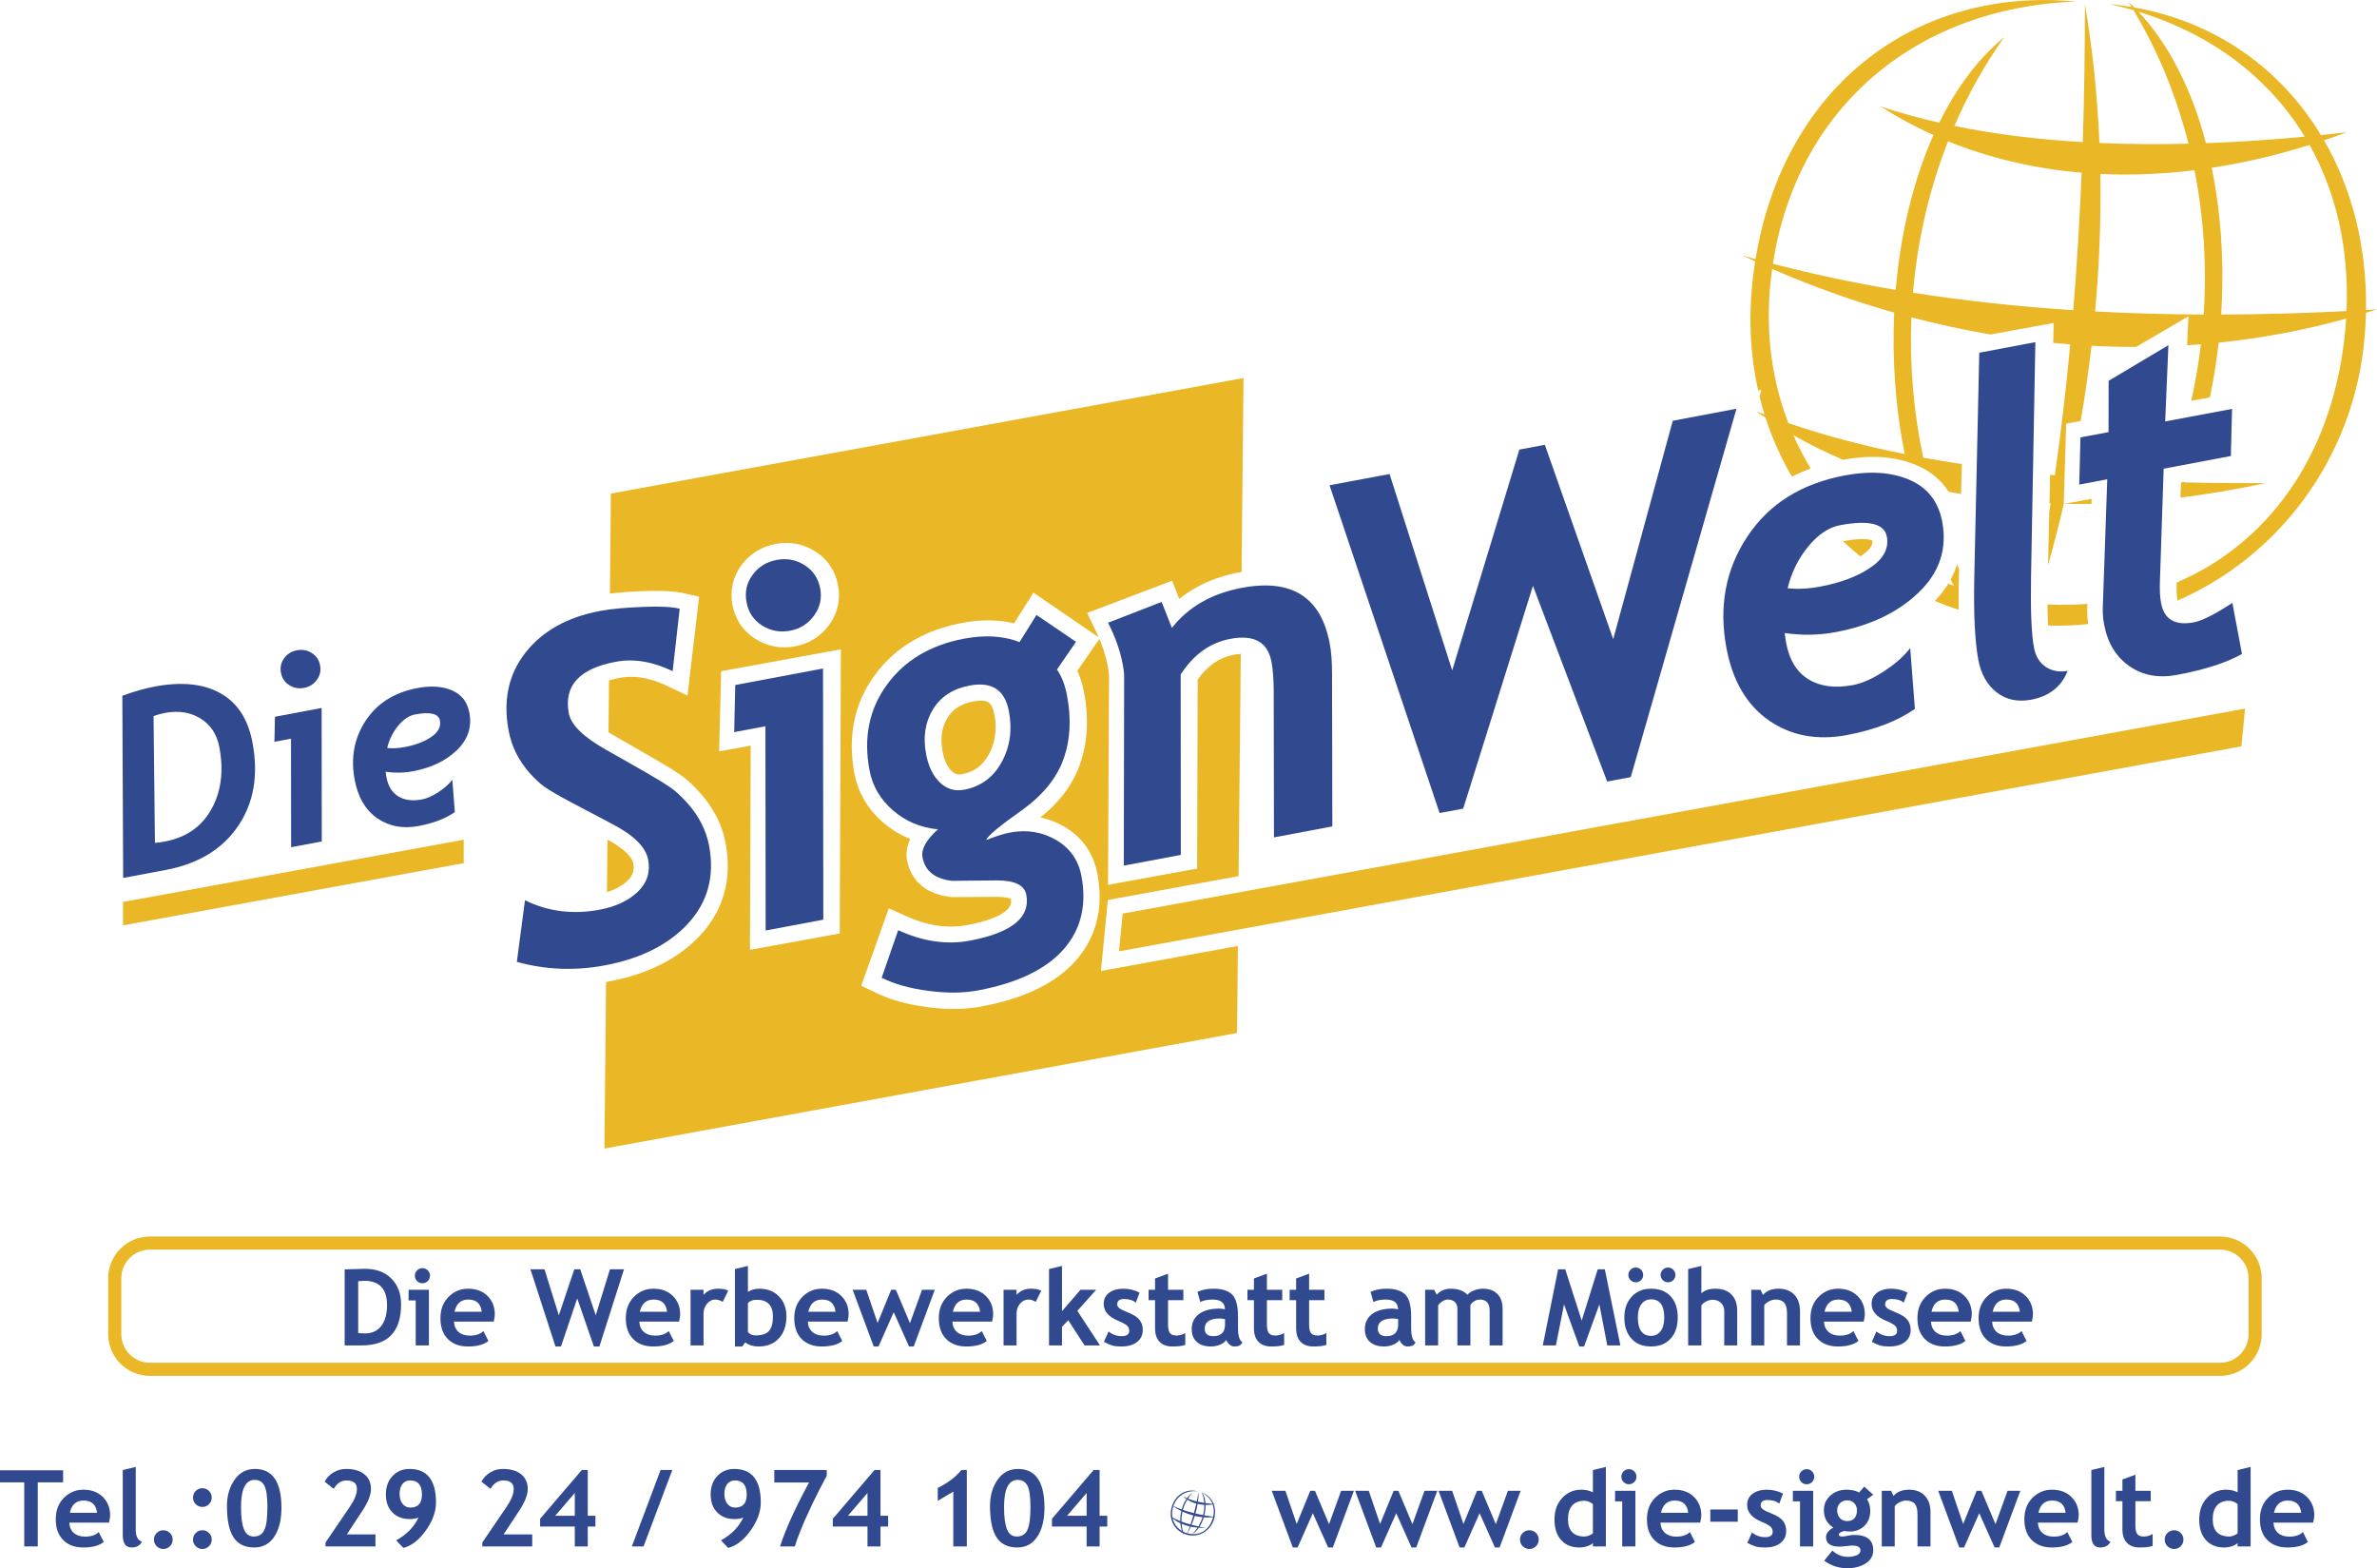 <?xml version="1.0" encoding="UTF-8"?>
<!DOCTYPE svg PUBLIC "-//W3C//DTD SVG 1.1//EN" "http://www.w3.org/Graphics/SVG/1.1/DTD/svg11.dtd">
<!-- Creator: CorelDRAW 2019 (64-Bit) -->
<svg xmlns="http://www.w3.org/2000/svg" xml:space="preserve" width="4749px" height="3133px" version="1.1" style="shape-rendering:geometricPrecision; text-rendering:geometricPrecision; image-rendering:optimizeQuality; fill-rule:evenodd; clip-rule:evenodd"
viewBox="0 0 4747.32 3131.7"
 xmlns:xlink="http://www.w3.org/1999/xlink"
 xmlns:xodm="http://www.corel.com/coreldraw/odm/2003">
 <defs>
  <style type="text/css">
   <![CDATA[
    .fil1 {fill:#31498F}
    .fil2 {fill:#EAB827}
    .fil0 {fill:#31498F;fill-rule:nonzero}
   ]]>
  </style>
 </defs>
 <g id="Ebene_x0020_1">
  <g id="_1426151713648">
   <polygon class="fil0" points="75.44,2960.2 75.44,3088.14 48.45,3088.14 48.45,2960.2 0,2960.2 0,2936.18 126.02,2936.18 126.02,2960.2 "/>
   <path id="1" class="fil0" d="M217.76 3040.53l-79.41 0c0.5,8.86 3.54,15.76 9.14,20.69 5.6,4.92 13.14,7.36 22.63,7.36 11.87,0 20.87,-3.04 27.03,-9.13l10.06 19.76c-9.14,7.37 -22.74,11.05 -40.88,11.05 -16.93,0 -30.32,-4.96 -40.2,-14.91 -9.85,-9.92 -14.77,-23.8 -14.77,-41.58 0,-17.54 5.42,-31.74 16.22,-42.61 10.84,-10.88 23.81,-16.3 38.97,-16.3 16.11,0 29.04,4.82 38.78,14.45 9.74,9.64 14.63,21.89 14.63,36.77 0,3.19 -0.75,8 -2.2,14.45zm-78.35 -19.55l54.41 0c-1.81,-16.29 -10.77,-24.44 -26.88,-24.44 -14.77,0 -23.95,8.15 -27.53,24.44z"/>
   <path id="2" class="fil0" d="M245.18 2935.62l25.92 -6.24 0 124.89c0,13.68 4.11,21.82 12.33,24.48 -4,7.68 -10.87,11.51 -20.58,11.51 -11.79,0 -17.67,-8.18 -17.67,-24.51l0 -130.13z"/>
   <path id="3" class="fil0" d="M307.45 3074.46c0,-5.17 1.8,-9.56 5.45,-13.17 3.65,-3.65 8.04,-5.46 13.25,-5.46 5.2,0 9.6,1.81 13.24,5.46 3.65,3.61 5.46,8 5.46,13.17 0,5.21 -1.81,9.64 -5.46,13.29 -3.64,3.64 -8.04,5.49 -13.24,5.49 -5.21,0 -9.6,-1.85 -13.25,-5.49 -3.65,-3.65 -5.45,-8.08 -5.45,-13.29z"/>
   <path id="4" class="fil0" d="M385.48 2990.52c0,-5.17 1.8,-9.57 5.45,-13.18 3.65,-3.65 8.04,-5.45 13.25,-5.45 5.2,0 9.6,1.8 13.24,5.45 3.65,3.61 5.46,8.01 5.46,13.18 0,5.21 -1.81,9.63 -5.46,13.28 -3.64,3.65 -8.04,5.49 -13.24,5.49 -5.21,0 -9.6,-1.84 -13.25,-5.49 -3.65,-3.65 -5.45,-8.07 -5.45,-13.28zm0 83.94c0,-5.17 1.8,-9.56 5.45,-13.17 3.65,-3.65 8.04,-5.46 13.25,-5.46 5.2,0 9.6,1.81 13.24,5.46 3.65,3.61 5.46,8 5.46,13.17 0,5.21 -1.81,9.64 -5.46,13.29 -3.64,3.64 -8.04,5.49 -13.24,5.49 -5.21,0 -9.6,-1.85 -13.25,-5.49 -3.65,-3.65 -5.45,-8.08 -5.45,-13.29z"/>
   <path id="5" class="fil0" d="M453.3 3007.52c0,-20.76 5.07,-38.29 15.2,-52.6 10.13,-14.34 23.66,-21.5 40.63,-21.5 35.31,0 52.98,25.82 52.98,77.43 0,24.16 -4.78,43.42 -14.3,57.8 -9.57,14.42 -22.92,21.61 -40.14,21.61 -18.56,0 -32.23,-6.66 -41.08,-19.94 -8.86,-13.28 -13.29,-34.22 -13.29,-62.8zm28.06 1.88c0,20.26 1.98,35.13 5.91,44.66 3.93,9.53 10.45,14.31 19.55,14.31 9.89,0 16.9,-4.28 21.04,-12.89 4.15,-8.61 6.2,-23.95 6.2,-45.98 0,-20.51 -1.98,-34.67 -5.95,-42.47 -3.97,-7.82 -10.48,-11.72 -19.51,-11.72 -18.18,0 -27.24,18.03 -27.24,54.09z"/>
   <path id="6" class="fil0" d="M650.17 3088.14l0 -7.9 48.24 -70.84c9.63,-14.21 14.45,-26.11 14.45,-35.81 0,-11.48 -6.91,-17.22 -20.75,-17.22 -10.6,0 -19.1,5.6 -25.58,16.79l-18.06 -14.34c3.61,-7.3 9.28,-13.36 17,-18.17 7.72,-4.82 16.29,-7.23 25.64,-7.23 15.59,0 27.81,3.54 36.59,10.63 8.82,7.08 13.21,16.93 13.21,29.5 0,11.55 -5.66,25.93 -17,43.18l-31.24 47.39 57.17 0 0 24.02 -99.67 0z"/>
   <path id="7" class="fil0" d="M805.52 3091.11l-14.24 -15.09c21,-11.65 35.88,-26.85 44.6,-45.62 -4.65,2.09 -10.56,3.12 -17.75,3.12 -14.24,0 -25.68,-4.43 -34.39,-13.28 -8.72,-8.86 -13.07,-20.9 -13.07,-36.13 0,-15.09 4.46,-27.31 13.38,-36.66 8.93,-9.35 20.12,-14.03 33.62,-14.03 35.38,0 53.09,22.28 53.09,66.84 0,18.56 -6.83,37.33 -20.5,56.35 -13.68,18.99 -28.59,30.5 -44.74,34.5zm-7.44 -108.07c0,8.54 2.02,15.23 6.02,20.16 4.01,4.92 9.14,7.36 15.38,7.36 15.47,0 23.23,-8.64 23.23,-25.96 0,-18.8 -7.86,-28.23 -23.55,-28.23 -6.45,0 -11.55,2.38 -15.38,7.12 -3.79,4.75 -5.7,11.27 -5.7,19.55z"/>
   <path id="8" class="fil0" d="M963.28 3088.14l0 -7.9 48.24 -70.84c9.64,-14.21 14.45,-26.11 14.45,-35.81 0,-11.48 -6.9,-17.22 -20.75,-17.22 -10.59,0 -19.09,5.6 -25.58,16.79l-18.06 -14.34c3.61,-7.3 9.28,-13.36 17,-18.17 7.72,-4.82 16.29,-7.23 25.64,-7.23 15.59,0 27.81,3.54 36.59,10.63 8.82,7.08 13.21,16.93 13.21,29.5 0,11.55 -5.66,25.93 -17,43.18l-31.24 47.39 57.17 0 0 24.02 -99.67 0z"/>
   <path id="9" class="fil0" d="M1173.89 3048.39l0 39.75 -25.93 0 0 -39.75 -69.28 0 0 -15.44 83.31 -97.4 11.9 0 0 91.38 15.3 0 0 21.46 -15.3 0zm-25.93 -66.94l-39.11 45.48 39.11 0 0 -45.48z"/>
   <polygon id="10" class="fil0" points="1285.28,3088.14 1261.94,3088.14 1319.32,2935.55 1342.7,2935.55 "/>
   <path id="11" class="fil0" d="M1454.16 3091.11l-14.24 -15.09c21.01,-11.65 35.88,-26.85 44.6,-45.62 -4.64,2.09 -10.56,3.12 -17.75,3.12 -14.24,0 -25.68,-4.43 -34.39,-13.28 -8.71,-8.86 -13.07,-20.9 -13.07,-36.13 0,-15.09 4.46,-27.31 13.39,-36.66 8.93,-9.35 20.12,-14.03 33.61,-14.03 35.39,0 53.1,22.28 53.1,66.84 0,18.56 -6.84,37.33 -20.51,56.35 -13.67,18.99 -28.58,30.5 -44.74,34.5zm-7.44 -108.07c0,8.54 2.02,15.23 6.03,20.16 4,4.92 9.13,7.36 15.37,7.36 15.48,0 23.23,-8.64 23.23,-25.96 0,-18.8 -7.86,-28.23 -23.55,-28.23 -6.45,0 -11.55,2.38 -15.37,7.12 -3.79,4.75 -5.71,11.27 -5.71,19.55z"/>
   <path id="12" class="fil0" d="M1587.41 3088.14l-29.54 0c11.27,-34.72 30.61,-77.29 58.02,-127.73l-69.49 0 0 -24.86 104.77 0 0 11.51 -13.71 25.82c-4.5,8.71 -9.24,18.24 -14.24,28.58 -4.96,10.34 -9.81,20.87 -14.52,31.53 -4.71,10.69 -8.85,20.68 -12.47,30 -3.57,9.28 -6.51,17.67 -8.82,25.15z"/>
   <path id="13" class="fil0" d="M1758.49 3048.39l0 39.75 -25.93 0 0 -39.75 -69.28 0 0 -15.44 83.31 -97.4 11.9 0 0 91.38 15.3 0 0 21.46 -15.3 0zm-25.93 -66.94l-39.1 45.48 39.1 0 0 -45.48z"/>
   <path id="14" class="fil0" d="M1903.93 3088.14l0 -109.52 -31.03 18.56 0 -25.93c19.87,-9.63 35.59,-21.54 47.18,-35.7l10.84 0 0 152.59 -26.99 0z"/>
   <path id="15" class="fil0" d="M1977.24 3007.52c0,-20.76 5.07,-38.29 15.2,-52.6 10.13,-14.34 23.66,-21.5 40.63,-21.5 35.31,0 52.98,25.82 52.98,77.43 0,24.16 -4.78,43.42 -14.31,57.8 -9.56,14.42 -22.91,21.61 -40.13,21.61 -18.56,0 -32.23,-6.66 -41.08,-19.94 -8.86,-13.28 -13.29,-34.22 -13.29,-62.8zm28.06 1.88c0,20.26 1.98,35.13 5.91,44.66 3.93,9.53 10.45,14.31 19.55,14.31 9.89,0 16.9,-4.28 21.04,-12.89 4.15,-8.61 6.2,-23.95 6.2,-45.98 0,-20.51 -1.98,-34.67 -5.95,-42.47 -3.97,-7.82 -10.48,-11.72 -19.51,-11.72 -18.18,0 -27.24,18.03 -27.24,54.09z"/>
   <path id="16" class="fil0" d="M2196.14 3048.39l0 39.75 -25.93 0 0 -39.75 -69.28 0 0 -15.44 83.31 -97.4 11.9 0 0 91.38 15.3 0 0 21.46 -15.3 0zm-25.93 -66.94l-39.1 45.48 39.1 0 0 -45.48z"/>
   <polygon id="17" class="fil0" points="2661.91,3090.26 2652.56,3090.26 2621.96,3021.83 2591.56,3090.26 2582,3090.26 2539.92,2976.99 2567.13,2976.99 2589.76,3043.29 2616.85,2976.99 2626.21,2976.99 2654.36,3043.72 2678.49,2976.99 2703.99,2976.99 "/>
   <polygon id="18" class="fil0" points="2828.45,3090.26 2819.1,3090.26 2788.5,3021.83 2758.11,3090.26 2748.55,3090.26 2706.47,2976.99 2733.67,2976.99 2756.3,3043.29 2783.4,2976.99 2792.75,2976.99 2820.91,3043.72 2845.03,2976.99 2870.53,2976.99 "/>
   <polygon id="19" class="fil0" points="2995,3090.26 2985.65,3090.26 2955.04,3021.83 2924.65,3090.26 2915.09,3090.26 2873.01,2976.99 2900.21,2976.99 2922.85,3043.29 2949.94,2976.99 2959.29,2976.99 2987.45,3043.72 3011.57,2976.99 3037.08,2976.99 "/>
   <path id="20" class="fil0" d="M3035.7 3074.46c0,-5.17 1.8,-9.56 5.45,-13.17 3.65,-3.65 8.04,-5.46 13.25,-5.46 5.2,0 9.6,1.81 13.24,5.46 3.65,3.61 5.46,8 5.46,13.17 0,5.21 -1.81,9.64 -5.46,13.29 -3.64,3.64 -8.04,5.49 -13.24,5.49 -5.21,0 -9.6,-1.85 -13.25,-5.49 -3.65,-3.65 -5.45,-8.08 -5.45,-13.29z"/>
   <path id="21" class="fil0" d="M3181.31 3088.14l0 -6.74c-2.16,2.34 -5.78,4.4 -10.91,6.2 -5.1,1.78 -10.42,2.66 -15.87,2.66 -15.52,0 -27.7,-4.92 -36.59,-14.73 -8.89,-9.85 -13.35,-23.56 -13.35,-41.16 0,-17.57 5.1,-31.88 15.3,-42.93 10.23,-11.05 23.02,-16.58 38.36,-16.58 8.46,0 16.15,1.74 23.06,5.21l0 -44.45 25.92 -6.24 0 158.76 -25.92 0zm0 -84.55c-5.53,-4.43 -11.3,-6.63 -17.32,-6.63 -10.42,0 -18.39,3.16 -24.02,9.5 -5.6,6.34 -8.39,15.4 -8.39,27.23 0,23.13 11.15,34.68 33.43,34.68 2.48,0 5.56,-0.74 9.18,-2.23 3.64,-1.49 6.02,-3.01 7.12,-4.53l0 -58.02z"/>
   <path id="22" class="fil0" d="M3253.24 2933.85c4.18,0 7.72,1.48 10.67,4.42 2.94,2.94 4.42,6.49 4.42,10.66 0,4.15 -1.48,7.73 -4.42,10.67 -2.95,2.94 -6.49,4.42 -10.67,4.42 -4.14,0 -7.72,-1.48 -10.66,-4.42 -2.94,-2.94 -4.43,-6.52 -4.43,-10.67 0,-4.17 1.49,-7.72 4.43,-10.66 2.94,-2.94 6.52,-4.42 10.66,-4.42zm-13.38 154.29l0 -89.9 -14.24 0 0 -21.25 40.59 0 0 111.15 -26.35 0z"/>
   <path id="23" class="fil0" d="M3395.63 3040.53l-79.41 0c0.5,8.86 3.54,15.76 9.14,20.69 5.6,4.92 13.14,7.36 22.63,7.36 11.87,0 20.86,-3.04 27.03,-9.13l10.06 19.76c-9.14,7.37 -22.74,11.05 -40.88,11.05 -16.93,0 -30.32,-4.96 -40.2,-14.91 -9.85,-9.92 -14.77,-23.8 -14.77,-41.58 0,-17.54 5.42,-31.74 16.22,-42.61 10.84,-10.88 23.81,-16.3 38.97,-16.3 16.11,0 29.04,4.82 38.78,14.45 9.74,9.64 14.63,21.89 14.63,36.77 0,3.19 -0.75,8 -2.2,14.45zm-78.35 -19.55l54.41 0c-1.81,-16.29 -10.77,-24.44 -26.88,-24.44 -14.78,0 -23.95,8.15 -27.53,24.44z"/>
   <polygon id="24" class="fil0" points="3415.82,3038.83 3415.82,3014.39 3470.65,3014.39 3470.65,3038.83 "/>
   <path id="25" class="fil0" d="M3489.81 3081.02l9.21 -20.72c7.76,6.23 16.51,9.35 26.25,9.35 10.09,0 15.12,-3.62 15.12,-10.81 0,-4.25 -1.52,-7.72 -4.57,-10.41 -3.04,-2.69 -8.92,-5.92 -17.71,-9.56 -19.16,-7.97 -28.72,-19.13 -28.72,-33.48 0,-9.63 3.65,-17.1 10.98,-22.49 7.33,-5.35 16.68,-8.04 28.09,-8.04 11.54,0 22.38,2.59 32.55,7.76l-7.44 20.08c-5.67,-4.82 -13.53,-7.22 -23.63,-7.22 -9.03,0 -13.56,3.61 -13.56,10.8 0,2.87 1.49,5.42 4.46,7.72 2.98,2.27 9.32,5.35 19.06,9.21 9.77,3.83 16.79,8.5 21.07,13.96 4.29,5.49 6.41,12.11 6.41,19.83 0,10.34 -3.82,18.46 -11.47,24.37 -7.62,5.92 -18,8.89 -31.14,8.89 -7.4,0 -13.35,-0.6 -17.78,-1.81 -4.46,-1.24 -10.2,-3.72 -17.18,-7.43z"/>
   <path id="26" class="fil0" d="M3608.33 2933.85c4.18,0 7.72,1.48 10.66,4.42 2.94,2.94 4.43,6.49 4.43,10.66 0,4.15 -1.49,7.73 -4.43,10.67 -2.94,2.94 -6.48,4.42 -10.66,4.42 -4.15,0 -7.72,-1.48 -10.66,-4.42 -2.94,-2.94 -4.43,-6.52 -4.43,-10.67 0,-4.17 1.49,-7.72 4.43,-10.66 2.94,-2.94 6.51,-4.42 10.66,-4.42zm-13.39 154.29l0 -89.9 -14.24 0 0 -21.25 40.59 0 0 111.15 -26.35 0z"/>
   <path id="27" class="fil0" d="M3643.25 3116.65l16.4 -20.23c9.07,8.36 19.17,12.54 30.32,12.54 7.48,0 13.64,-1.13 18.49,-3.36 4.85,-2.23 7.26,-5.32 7.26,-9.21 0,-6.63 -5.35,-9.96 -16.08,-9.96 -2.94,0 -7.26,0.36 -13,1.07 -5.73,0.71 -10.06,1.06 -13,1.06 -17.85,0 -26.77,-6.41 -26.77,-19.23 0,-3.65 1.48,-7.26 4.42,-10.81 2.98,-3.54 6.42,-6.12 10.35,-7.79 -12.68,-8.18 -19.02,-19.8 -19.02,-34.82 0,-11.86 4.35,-21.67 13.1,-29.43 8.75,-7.76 19.48,-11.62 32.23,-11.62 9.99,0 18.35,1.88 25.08,5.6l10.2 -11.76 18 16.19 -12.4 8.99c4.28,6.48 6.44,14.14 6.44,22.95 0,12.61 -3.86,22.67 -11.58,30.22 -7.76,7.54 -17.5,11.33 -29.29,11.33 -1.88,0 -4.36,-0.17 -7.47,-0.49l-4.29 -0.57c-0.46,0 -2.3,0.74 -5.49,2.23 -3.19,1.52 -4.78,3.05 -4.78,4.64 0,2.8 2.37,4.18 7.15,4.18 2.16,0 5.78,-0.53 10.81,-1.59 5.06,-1.07 9.38,-1.6 13,-1.6 25.25,0 37.9,10.17 37.9,30.46 0,11.23 -5.07,20.05 -15.16,26.46 -10.14,6.41 -22.32,9.6 -36.59,9.6 -17.04,0 -32.45,-5.03 -46.23,-15.05zm25.93 -100.7c0,6.52 1.84,11.76 5.49,15.69 3.65,3.93 8.57,5.92 14.74,5.92 6.19,0 10.94,-1.92 14.31,-5.78 3.32,-3.82 4.99,-9.1 4.99,-15.83 0,-5.53 -1.81,-10.24 -5.38,-14.06 -3.58,-3.86 -8.22,-5.78 -13.92,-5.78 -5.99,0 -10.84,1.85 -14.6,5.56 -3.75,3.69 -5.63,8.47 -5.63,14.28z"/>
   <path id="28" class="fil0" d="M3829.63 3088.14l0 -64.29c0,-9.49 -1.8,-16.4 -5.45,-20.76 -3.61,-4.36 -9.53,-6.55 -17.75,-6.55 -3.79,0 -7.86,1.06 -12.18,3.22 -4.32,2.13 -7.69,4.82 -10.1,8.01l0 80.37 -25.92 0 0 -111.15 18.66 0 4.75 10.38c7.05,-8.33 17.46,-12.51 31.2,-12.51 13.22,0 23.63,3.97 31.28,11.9 7.61,7.9 11.44,18.99 11.44,33.16l0 68.22 -25.93 0z"/>
   <polygon id="29" class="fil0" points="3992.92,3090.26 3983.57,3090.26 3952.97,3021.83 3922.57,3090.26 3913.01,3090.26 3870.93,2976.99 3898.14,2976.99 3920.77,3043.29 3947.86,2976.99 3957.22,2976.99 3985.37,3043.72 4009.5,2976.99 4035,2976.99 "/>
   <path id="30" class="fil0" d="M4149.4 3040.53l-79.41 0c0.5,8.86 3.54,15.76 9.14,20.69 5.6,4.92 13.14,7.36 22.63,7.36 11.87,0 20.87,-3.04 27.03,-9.13l10.06 19.76c-9.14,7.37 -22.74,11.05 -40.88,11.05 -16.93,0 -30.31,-4.96 -40.2,-14.91 -9.84,-9.92 -14.77,-23.8 -14.77,-41.58 0,-17.54 5.42,-31.74 16.22,-42.61 10.84,-10.88 23.81,-16.3 38.97,-16.3 16.11,0 29.04,4.82 38.78,14.45 9.74,9.64 14.63,21.89 14.63,36.77 0,3.19 -0.74,8 -2.2,14.45zm-78.34 -19.55l54.4 0c-1.81,-16.29 -10.77,-24.44 -26.88,-24.44 -14.77,0 -23.95,8.15 -27.52,24.44z"/>
   <path id="31" class="fil0" d="M4176.82 2935.62l25.93 -6.24 0 124.89c0,13.68 4.11,21.82 12.32,24.48 -4,7.68 -10.87,11.51 -20.58,11.51 -11.79,0 -17.67,-8.18 -17.67,-24.51l0 -130.13z"/>
   <path id="32" class="fil0" d="M4238.88 2997.81l-12.97 0 0 -20.82 12.97 0 0 -22.57 25.92 -9.52 0 32.09 30.61 0 0 20.82 -30.61 0 0 48.74c0,7.97 1.24,13.6 3.76,16.9 2.51,3.29 6.87,4.92 13.14,4.92 6.27,0 12.11,-1.7 17.53,-5.1l0 23.87c-6.02,2.09 -14.63,3.12 -25.82,3.12 -11.09,0 -19.62,-3.12 -25.57,-9.39 -5.99,-6.27 -8.96,-15.19 -8.96,-26.77l0 -56.29z"/>
   <path id="33" class="fil0" d="M4323.35 3074.46c0,-5.17 1.81,-9.56 5.46,-13.17 3.64,-3.65 8.04,-5.46 13.24,-5.46 5.21,0 9.6,1.81 13.25,5.46 3.65,3.61 5.46,8 5.46,13.17 0,5.21 -1.81,9.64 -5.46,13.29 -3.65,3.64 -8.04,5.49 -13.25,5.49 -5.2,0 -9.6,-1.85 -13.24,-5.49 -3.65,-3.65 -5.46,-8.08 -5.46,-13.29z"/>
   <path id="34" class="fil0" d="M4468.96 3088.14l0 -6.74c-2.16,2.34 -5.77,4.4 -10.91,6.2 -5.1,1.78 -10.41,2.66 -15.86,2.66 -15.52,0 -27.7,-4.92 -36.59,-14.73 -8.89,-9.85 -13.36,-23.56 -13.36,-41.16 0,-17.57 5.1,-31.88 15.3,-42.93 10.24,-11.05 23.03,-16.58 38.36,-16.58 8.47,0 16.16,1.74 23.06,5.21l0 -44.45 25.93 -6.24 0 158.76 -25.93 0zm0 -84.55c-5.52,-4.43 -11.3,-6.63 -17.32,-6.63 -10.41,0 -18.38,3.16 -24.01,9.5 -5.6,6.34 -8.4,15.4 -8.4,27.23 0,23.13 11.16,34.68 33.44,34.68 2.48,0 5.56,-0.74 9.17,-2.23 3.65,-1.49 6.02,-3.01 7.12,-4.53l0 -58.02z"/>
   <path id="35" class="fil0" d="M4619.89 3040.53l-79.41 0c0.49,8.86 3.54,15.76 9.13,20.69 5.6,4.92 13.14,7.36 22.64,7.36 11.86,0 20.86,-3.04 27.02,-9.13l10.06 19.76c-9.14,7.37 -22.74,11.05 -40.87,11.05 -16.93,0 -30.32,-4.96 -40.21,-14.91 -9.84,-9.92 -14.76,-23.8 -14.76,-41.58 0,-17.54 5.41,-31.74 16.22,-42.61 10.84,-10.88 23.8,-16.3 38.96,-16.3 16.12,0 29.04,4.82 38.78,14.45 9.74,9.64 14.63,21.89 14.63,36.77 0,3.19 -0.74,8 -2.19,14.45zm-78.35 -19.55l54.4 0c-1.8,-16.29 -10.77,-24.44 -26.88,-24.44 -14.77,0 -23.94,8.15 -27.52,24.44z"/>
   <path class="fil1" d="M2397.42 2979.54c1.07,0.3 2.11,0.63 3.13,1 -0.11,-0.28 -0.21,-0.56 -0.32,-0.83 0.24,0.31 0.47,0.64 0.69,0.97 11.2,4.18 19.07,12.47 22.98,22.75 1.23,0.09 2.47,0.18 3.71,0.27 -1.15,0.2 -2.28,0.38 -3.41,0.54 2.7,7.56 3.29,16.15 1.54,24.95l1.56 0.19c-0.54,0.08 -1.09,0.14 -1.64,0.21 -0.25,1.24 -0.55,2.48 -0.9,3.73 -6.72,23.88 -31.05,37.95 -54.37,31.47 -0.33,0.6 -0.67,1.21 -1,1.8 0.26,-0.62 0.52,-1.24 0.78,-1.86 -2.16,-0.61 -4.24,-1.37 -6.23,-2.25 0.39,1.16 0.81,2.31 1.26,3.45 -0.9,-1.26 -1.71,-2.6 -2.45,-4 -13.21,-6.32 -22.32,-18.48 -24.24,-33.01 -0.4,-0.39 -0.78,-0.78 -1.16,-1.17 0.36,0.23 0.73,0.45 1.09,0.67 -0.72,-5.99 -0.23,-12.36 1.7,-18.9 0.28,-0.97 0.59,-1.93 0.92,-2.87 -0.54,-0.37 -1.08,-0.75 -1.61,-1.14 0.57,0.28 1.15,0.56 1.72,0.84 8.34,-23.33 29.3,-34.3 51.67,-28.01 -22.54,-3.23 -41.91,7.67 -49.35,29.11 5.35,2.49 10.89,4.76 16.61,6.83 2.09,-7.69 5.24,-14.9 9.29,-20.81 -2.4,-1.66 -4.63,-3.45 -6.7,-5.37 2.49,1.35 5.1,2.61 7.83,3.77 3.27,-4.41 7.08,-7.99 11.33,-10.35 -3.48,3.39 -6.58,7.15 -9.28,11.2 5.46,2.2 11.35,4.05 17.64,5.58 1.37,-6.34 2.65,-12.79 3.85,-19.35 -0.08,6.65 -0.61,13.3 -1.53,19.89 4.03,0.92 8.2,1.72 12.52,2.4 -0.47,-6.94 -1.89,-13.74 -4.31,-20.19 -1.07,-0.54 -2.18,-1.04 -3.32,-1.51zm-26.1 82.36c1.78,-4.42 3.47,-8.96 5.09,-13.6 -5.99,-1.34 -11.5,-3.12 -16.51,-5.28 0.42,5.19 1.35,10.38 2.8,15.49 2.66,1.39 5.52,2.53 8.56,3.38l0.06 0.01zm6.4 -17.47c1.96,-5.85 3.8,-11.85 5.53,-18 -7.48,-1.98 -14.73,-4.65 -21.64,-7.88 -1.46,6.49 -2.13,13.24 -1.95,20.03 5.65,2.15 11.68,4.09 18.06,5.85zm6.83 -22.74c1.68,-6.24 3.25,-12.62 4.71,-19.12 -6.69,-1.82 -12.71,-4.5 -17.98,-7.85 -3.88,6.26 -6.86,13.15 -8.82,20.4 7.11,2.49 14.49,4.67 22.09,6.57zm7.31 -18.46c-1.07,6.48 -2.51,12.91 -4.26,19.2 4.97,1.19 10.03,2.26 15.19,3.23 1.7,-6.77 2.52,-13.7 2.41,-20.54 -4.69,-0.27 -9.14,-0.92 -13.34,-1.89zm-5.65 23.94c-1.86,6.1 -4.01,12.06 -6.39,17.83 4.34,1.16 8.84,2.24 13.48,3.25 3.57,-5.85 6.36,-12.07 8.34,-18.48 -5.23,-0.52 -10.38,-1.4 -15.43,-2.6zm-7.95 21.52c-2,4.6 -4.15,9.06 -6.41,13.36 3.16,0.84 6.28,1.33 9.32,1.5 4.05,-3.99 7.59,-8.34 10.64,-12.95 -4.75,-0.39 -9.27,-1.04 -13.55,-1.91zm29.26 -47.08c4.54,0.66 9.23,1.2 14.06,1.62 -3.54,-9.23 -10.5,-16.84 -20.2,-21.85 3.56,5.49 5.54,12.54 6.14,20.23zm-26.32 61.94c5,-2.96 9.44,-7.4 13.18,-12.77 4.1,0.25 8.37,0.32 12.79,0.18 -3.9,-0.69 -7.71,-1.42 -11.44,-2.2 3.56,-5.58 6.42,-12.02 8.44,-18.76 6.11,0.47 12.3,0.46 18.55,-0.11 -0.24,0.99 -0.51,1.99 -0.82,2.98 -6.21,20.23 -22.06,31.68 -40.7,30.68zm24.05 -37.44c1.73,-6.95 2.59,-14.11 2.44,-20.89 4.57,0.13 9.36,-0.08 14.35,-0.69 2.51,7.29 2.93,15.55 0.93,24.31 -6.01,-0.78 -11.92,-1.69 -17.72,-2.73zm-44.55 31.29c-1.8,-4.72 -2.89,-10 -3.33,-15.52 -5.88,-2.78 -11.02,-6.09 -15.4,-9.8 2.5,10.55 9.13,19.64 18.73,25.32zm-3.54 -19.79c-0.14,-6.66 0.61,-13.54 2.14,-20.17 -5.59,-2.75 -10.96,-5.87 -16.05,-9.29 -0.2,0.62 -0.4,1.25 -0.58,1.89 -2.02,6.95 -2.3,13.82 -1.09,20.21 4.76,2.68 9.96,5.12 15.58,7.36z"/>
   <path class="fil0" d="M331.06 1737.21l-85.08 15.98 -1.64 -363.79c22.69,-8.42 44.22,-14.57 64.68,-18.46 53.6,-10.02 97.35,-5.61 131.24,13.41 33.89,19.02 55.24,51.83 63.96,98.26 12.27,65.21 2.67,120.94 -28.82,167.11 -31.48,46.17 -79.54,75.31 -144.34,87.49zm-24.36 -307.32l2.72 253.36c7.1,-0.71 13.53,-1.58 19.29,-2.71 42.84,-8.03 73.97,-29.54 93.49,-64.6 19.51,-34.98 24.86,-76.23 15.96,-123.65 -4.92,-25.89 -17.5,-45.12 -37.72,-57.54 -20.22,-12.5 -43.9,-16.2 -70.95,-11.1 -7.69,1.47 -15.2,3.52 -22.79,6.24z"/>
   <path id="1" class="fil0" d="M561.17 1343.42c-2.07,-10.77 0.04,-20.4 6.34,-28.96 6.22,-8.65 14.8,-13.89 25.65,-15.96 10.69,-1.99 20.57,-0.21 29.55,5.51 9.06,5.71 14.54,13.95 16.61,24.72 1.99,10.61 -0.21,20.23 -6.51,28.88 -6.3,8.65 -14.79,14.05 -25.56,16.04 -10.69,1.99 -20.57,0.13 -29.55,-5.5 -9.06,-5.72 -14.54,-13.96 -16.53,-24.73zm81.47 336.9l-61.2 11.49 -0.24 -216.77 -33.15 6.23 1.12 -50 93.18 -17.54 0.29 266.59z"/>
   <path id="2" class="fil0" d="M770.21 1541.16c0.45,4.17 0.97,7.85 1.57,10.85 3.37,17.96 11.31,30.7 23.73,38.31 12.5,7.62 28.15,9.61 47.1,6.07 10.1,-1.9 21.19,-6.9 33.26,-14.83 12.16,-8.02 21.3,-16.18 27.52,-24.5l5 64.59c-18.65,12.99 -42.67,22.25 -72.06,27.78 -31.73,5.96 -59.35,0.78 -82.85,-15.46 -23.51,-16.33 -38.55,-41.9 -45.11,-76.72 -8.3,-44.17 -0.93,-83.59 22.01,-118.26 22.95,-34.74 57.34,-56.35 103.35,-65.08 27.14,-5.1 50.13,-3.48 69.16,4.76 18.94,8.25 30.4,23.06 34.46,44.26 5.44,28.9 -2.85,53.94 -24.87,75.06 -21.94,21.2 -51.28,35.25 -87.94,42.17 -17.95,3.37 -36.09,3.64 -54.33,1zm3.06 -47.51c10.95,1.11 22.57,0.54 34.68,-1.79 21.79,-4.07 39.64,-10.86 53.38,-20.23 13.81,-9.44 19.6,-20.35 17.27,-32.79 -2.6,-13.78 -19.09,-17.85 -49.57,-12.15 -12.02,2.25 -23.26,9.75 -33.8,22.53 -10.54,12.77 -17.89,27.61 -21.96,44.43z"/>
   <path class="fil0" d="M1343.43 1340.22c-39.91,-19.26 -77.86,-25.48 -113.99,-18.65 -72.59,13.66 -103.68,47.82 -93.44,102.65 4.39,23.26 28.92,47.33 73.43,72.38l79.08 44.98c24.46,14.16 41.52,24.6 51.15,31.46 9.8,6.7 20.55,16.7 32.27,29.69 11.88,13.14 21.4,26.76 28.72,41.03 7.33,14.27 12.45,29.18 15.53,44.89 11.39,60.65 -2.46,112.17 -41.36,154.88 -39.07,42.55 -94.73,70.73 -167.01,84.22 -59.38,11.22 -117.91,8.9 -175.58,-6.95l16.24 -123.1c46.07,22.68 95.65,28.83 148.91,18.91 32.21,-6.01 57.62,-17.97 76.23,-35.7 18.61,-17.73 25.56,-39.16 20.84,-64.46 -4.71,-24.98 -29.08,-49.05 -73.42,-71.91l-81.59 -43.07c-25.09,-13.37 -42.14,-23.33 -51.3,-29.73 -9.16,-6.39 -19.28,-15.77 -30.37,-28.13 -10.93,-12.51 -19.97,-25.67 -26.98,-39.63 -7.01,-14.11 -11.98,-28.86 -14.9,-44.58 -11.54,-60.8 -0.38,-112.93 33.49,-156.08 33.72,-43.15 83.41,-70.97 148.92,-83.33 21.68,-4.06 49.98,-6.75 84.74,-8.07 34.75,-1.47 59.61,-0.2 74.42,3.64l-14.03 124.66z"/>
   <path class="fil0" d="M1491 1202.59c-3.9,-20.27 0.08,-38.38 11.94,-54.5 11.7,-16.27 27.84,-26.12 48.26,-30.02 20.11,-3.74 38.69,-0.39 55.59,10.36 17.05,10.75 27.37,26.26 31.27,46.52 3.74,19.96 -0.4,38.07 -12.25,54.34 -11.86,16.28 -27.84,26.44 -48.11,30.18 -20.11,3.74 -38.69,0.24 -55.58,-10.35 -17.06,-10.75 -27.38,-26.26 -31.12,-46.53zm153.3 633.9l-115.16 21.62 -0.45 -407.86 -62.37 11.71 2.1 -94.07 175.34 -33.01 0.54 501.61z"/>
   <path class="fil0" d="M2110.97 1336.89c9.52,13.94 16.24,31.36 20.14,52.41 8.94,46.98 6.37,89.62 -7.56,127.77 -13.92,38.15 -42.34,72.46 -85.09,102.6 -42.76,30.15 -65.77,49.48 -68.86,57.84 19.93,-7.83 35.47,-12.8 47.1,-14.92 33.78,-6.34 64.63,-1.5 92.42,14.69 27.78,16.19 44.76,40.31 50.77,72.2 10.9,58.61 -1.23,107.6 -36.38,146.98 -35.31,39.54 -91.92,66.63 -170.01,81.26 -29.38,5.53 -62.41,5.89 -99.4,0.92 -37,-4.81 -68.19,-13.58 -93.28,-26.17l33.08 -95.05c48.9,22.67 96.6,29.61 142.95,20.99 83.74,-15.77 121.46,-46.36 112.85,-91.6 -1.79,-9.74 -7.65,-16.94 -17.44,-21.6 -9.78,-4.82 -23.63,-7.1 -41.72,-7.14l-89.18 0.86c-34.16,-3.88 -53.76,-19.49 -58.96,-46.99 -2.93,-16.02 7.18,-34.65 30.8,-55.87 -34.31,-3.25 -64.27,-15.81 -89.57,-37.67 -25.46,-21.87 -41.19,-48.67 -47.05,-80.41 -12.35,-65.04 -0.74,-122.05 34.82,-170.72 35.41,-48.66 86.97,-79.33 154.38,-92.01 41.63,-7.81 78.45,-5.51 110.46,6.87l33.8 -54.15 78.97 53.62 -38.04 55.29zm-261.33 169.27c4.55,24.19 13.63,42.86 27.24,56.14 13.77,13.29 30,18.22 49.01,14.65 32.99,-6.34 57.89,-24.58 74.53,-54.88 16.81,-30.46 21.63,-64.47 14.48,-102.02 -7.96,-42.42 -34.02,-59.4 -78.17,-51.11 -33.31,6.18 -57.91,22.06 -73.48,47.64 -15.58,25.41 -20.11,55.33 -13.61,89.58z"/>
   <path class="fil0" d="M2660.94 1650.23l-116.58 21.94 -0.53 -292.25c-0.14,-23.43 -1.52,-42.93 -4.44,-58.32 -7.48,-39.44 -34.78,-54.84 -82.07,-45.9 -40.38,7.48 -73.58,31.27 -99.29,71.23l0.31 360.2 -113.91 21.46 0.69 -376.41c0.12,-6.45 -0.88,-15.41 -2.99,-26.57 -5.04,-26.39 -14.64,-53.7 -29.13,-82.08l107.02 -41.55 20.45 51.78c33.25,-42.05 79.8,-68.75 139.82,-79.97 99.45,-18.7 157.87,18.22 175.43,111.08 3.09,16.65 4.63,36.62 4.61,60.05l0.61 305.31z"/>
   <polygon class="fil0" points="3256.93,1551.84 3209.79,1560.62 3061.6,1169.87 2922.27,1614.76 2875.14,1623.54 2655.34,968.96 2775.22,946.53 2900.3,1338.68 3034.45,897.76 3085.36,888.16 3221.9,1276.32 3340.82,840.2 3468.09,816.15 "/>
   <path class="fil0" d="M3564.45 1264.09c0.83,7.86 1.82,14.77 2.95,20.43 6.34,33.78 21.28,57.75 44.64,72.08 23.53,14.33 52.96,18.08 88.63,11.41 19.01,-3.57 39.87,-12.98 62.59,-27.91 22.87,-15.08 40.08,-30.44 51.78,-46.08l9.4 121.53c-35.09,24.43 -80.28,41.85 -135.59,52.26 -59.7,11.22 -111.67,1.47 -155.9,-29.09 -44.22,-30.72 -72.52,-78.84 -84.87,-144.35 -15.61,-83.12 -1.75,-157.29 41.42,-222.51 43.18,-65.38 107.89,-106.05 194.46,-122.46 51.06,-9.59 94.33,-6.55 130.13,8.96 35.65,15.51 57.21,43.37 64.85,83.28 10.24,54.36 -5.36,101.49 -46.8,141.22 -41.28,39.89 -96.49,66.34 -165.46,79.34 -33.78,6.34 -67.91,6.87 -102.23,1.89zm5.75 -89.38c20.61,2.07 42.47,1 65.25,-3.39 41.01,-7.64 74.59,-20.43 100.44,-38.05 26,-17.77 36.88,-38.29 32.49,-61.7 -4.87,-25.92 -35.91,-33.6 -93.25,-22.87 -22.63,4.23 -43.78,18.36 -63.61,42.39 -19.83,24.03 -33.65,51.96 -41.32,83.62z"/>
   <path class="fil0" d="M4129.57 1339.63c-12.55,31.54 -36.81,50.72 -72.79,57.55 -27.18,5.04 -50.18,0.14 -69.14,-14.68 -18.97,-14.83 -31.21,-36.46 -36.58,-64.9 -6.83,-36.92 -9.52,-91.17 -8.07,-163.06l9.99 -450.24 112.02 -21.13 -8.62 468.79c-1.16,66.85 0.7,114.03 5.9,141.37 3.25,17.6 11.35,30.44 23.99,38.7 12.63,8.1 27.12,10.53 43.3,7.6z"/>
   <path class="fil0" d="M4455.41 910.55l-134.18 25.36 -7.44 224.19c-0.68,17.94 0.04,32.56 2.32,44.19 6.02,32.68 27.8,45.44 65.35,38.45 16.5,-3.09 42.21,-16.15 77,-38.85l19.18 101.97c-30.41,17.33 -73.74,31.28 -129.83,41.84 -36.92,6.83 -68.57,1.05 -95.27,-17.66 -26.54,-18.56 -43.38,-46.3 -50.21,-82.9 -2.28,-12.1 -3.14,-24.21 -2.58,-36.48l8.83 -253.61 -55.93 10.56 2.41 -94.23 56.09 -10.57 0.16 -102.4 119.43 -71.19 -6.47 152.3 133.55 -25.04 -2.41 94.07z"/>
   <path class="fil0" d="M722.12 2686.73l-33.72 0 0 -151.88c21.5,-0.74 35.03,-1.13 40.56,-1.13 22.13,0 39.67,6.48 52.63,19.44 12.96,12.97 19.45,30.18 19.45,51.61 0,54.65 -26.32,81.96 -78.92,81.96zm-6.73 -128.25l0 103.6c4.36,0.43 9.03,0.64 14.1,0.64 13.6,0 24.26,-4.93 31.95,-14.81 7.68,-9.88 11.54,-23.69 11.54,-41.47 0,-32.49 -15.09,-48.71 -45.26,-48.71 -2.91,0 -7.02,0.25 -12.33,0.75z"/>
   <path id="1" class="fil0" d="M843.65 2532.44c4.17,0 7.72,1.49 10.66,4.43 2.94,2.94 4.42,6.48 4.42,10.66 0,4.15 -1.48,7.72 -4.42,10.66 -2.94,2.94 -6.49,4.43 -10.66,4.43 -4.15,0 -7.73,-1.49 -10.67,-4.43 -2.94,-2.94 -4.42,-6.51 -4.42,-10.66 0,-4.18 1.48,-7.72 4.42,-10.66 2.94,-2.94 6.52,-4.43 10.67,-4.43zm-13.39 154.29l0 -89.89 -14.24 0 0 -21.26 40.59 0 0 111.15 -26.35 0z"/>
   <path id="2" class="fil0" d="M986.03 2639.13l-79.41 0c0.5,8.85 3.54,15.76 9.14,20.68 5.6,4.93 13.14,7.37 22.63,7.37 11.87,0 20.87,-3.05 27.03,-9.14l10.06 19.77c-9.14,7.36 -22.74,11.05 -40.88,11.05 -16.93,0 -30.31,-4.96 -40.2,-14.91 -9.84,-9.92 -14.77,-23.81 -14.77,-41.59 0,-17.53 5.42,-31.73 16.22,-42.61 10.84,-10.87 23.81,-16.29 38.97,-16.29 16.11,0 29.04,4.82 38.78,14.45 9.74,9.63 14.63,21.89 14.63,36.77 0,3.18 -0.74,8 -2.2,14.45zm-78.34 -19.55l54.4 0c-1.81,-16.3 -10.77,-24.44 -26.88,-24.44 -14.77,0 -23.95,8.14 -27.52,24.44z"/>
   <polygon id="3" class="fil0" points="1197.14,2688.86 1186.09,2688.86 1152.83,2592.8 1120.42,2688.86 1109.36,2688.86 1059.42,2534.78 1087.48,2534.78 1116.06,2626.59 1146.98,2534.78 1158.88,2534.78 1189.8,2626.59 1218.18,2534.78 1246.23,2534.78 "/>
   <path id="4" class="fil0" d="M1356.21 2639.13l-79.41 0c0.49,8.85 3.54,15.76 9.13,20.68 5.6,4.93 13.14,7.37 22.64,7.37 11.86,0 20.86,-3.05 27.02,-9.14l10.06 19.77c-9.14,7.36 -22.74,11.05 -40.87,11.05 -16.93,0 -30.32,-4.96 -40.2,-14.91 -9.85,-9.92 -14.77,-23.81 -14.77,-41.59 0,-17.53 5.41,-31.73 16.22,-42.61 10.84,-10.87 23.8,-16.29 38.96,-16.29 16.12,0 29.04,4.82 38.79,14.45 9.74,9.63 14.62,21.89 14.62,36.77 0,3.18 -0.74,8 -2.19,14.45zm-78.35 -19.55l54.4 0c-1.8,-16.3 -10.76,-24.44 -26.88,-24.44 -14.77,0 -23.94,8.14 -27.52,24.44z"/>
   <path id="5" class="fil0" d="M1443.37 2599.81c-4.63,-3.12 -9.7,-4.67 -15.22,-4.67 -6.03,0 -11.38,2.72 -16.05,8.21 -4.68,5.46 -7.01,12.15 -7.01,20.05l0 63.33 -25.93 0 0 -111.15 25.93 0 0 10.2c7.26,-8.21 16.93,-12.32 28.97,-12.32 8.86,0 15.62,1.34 20.33,4.07l-11.02 22.28z"/>
   <path id="6" class="fil0" d="M1488.25 2680.67l-5.81 8.19 -14.62 0 0 -154.65 25.92 -6.23 0 51.82c6.91,-4.22 14.45,-6.34 22.64,-6.34 16.25,0 29.36,5.14 39.35,15.41 9.95,10.3 14.95,23.48 14.95,39.53 0,18.63 -5.03,33.36 -15.06,44.2 -10.02,10.84 -23.62,16.26 -40.77,16.26 -10.34,0 -19.19,-2.73 -26.6,-8.19zm5.49 -78.59l0 57.95c3.83,4.49 8.96,6.72 15.48,6.72 12.54,0 21.4,-2.97 26.64,-8.92 5.2,-5.92 7.83,-15.44 7.83,-28.48 0,-22.53 -10.81,-33.79 -32.41,-33.79 -7.65,0 -13.53,2.16 -17.54,6.52z"/>
   <path id="7" class="fil0" d="M1692.7 2639.13l-79.41 0c0.49,8.85 3.54,15.76 9.13,20.68 5.6,4.93 13.14,7.37 22.64,7.37 11.86,0 20.86,-3.05 27.02,-9.14l10.06 19.77c-9.14,7.36 -22.74,11.05 -40.87,11.05 -16.93,0 -30.32,-4.96 -40.21,-14.91 -9.84,-9.92 -14.76,-23.81 -14.76,-41.59 0,-17.53 5.41,-31.73 16.22,-42.61 10.84,-10.87 23.8,-16.29 38.96,-16.29 16.12,0 29.04,4.82 38.78,14.45 9.74,9.63 14.63,21.89 14.63,36.77 0,3.18 -0.74,8 -2.19,14.45zm-78.35 -19.55l54.4 0c-1.8,-16.3 -10.77,-24.44 -26.88,-24.44 -14.77,0 -23.94,8.14 -27.52,24.44z"/>
   <polygon id="8" class="fil0" points="1824.88,2688.86 1815.53,2688.86 1784.93,2620.43 1754.54,2688.86 1744.98,2688.86 1702.9,2575.58 1730.1,2575.58 1752.73,2641.89 1779.83,2575.58 1789.18,2575.58 1817.34,2642.32 1841.46,2575.58 1866.96,2575.58 "/>
   <path id="9" class="fil0" d="M1981.37 2639.13l-79.41 0c0.49,8.85 3.54,15.76 9.14,20.68 5.59,4.93 13.14,7.37 22.63,7.37 11.87,0 20.86,-3.05 27.02,-9.14l10.06 19.77c-9.13,7.36 -22.74,11.05 -40.87,11.05 -16.93,0 -30.32,-4.96 -40.2,-14.91 -9.85,-9.92 -14.77,-23.81 -14.77,-41.59 0,-17.53 5.42,-31.73 16.22,-42.61 10.84,-10.87 23.8,-16.29 38.96,-16.29 16.12,0 29.05,4.82 38.79,14.45 9.74,9.63 14.63,21.89 14.63,36.77 0,3.18 -0.75,8 -2.2,14.45zm-78.35 -19.55l54.41 0c-1.81,-16.3 -10.77,-24.44 -26.89,-24.44 -14.77,0 -23.94,8.14 -27.52,24.44z"/>
   <path id="10" class="fil0" d="M2068.54 2599.81c-4.64,-3.12 -9.71,-4.67 -15.23,-4.67 -6.02,0 -11.37,2.72 -16.05,8.21 -4.67,5.46 -7.01,12.15 -7.01,20.05l0 63.33 -25.93 0 0 -111.15 25.93 0 0 10.2c7.26,-8.21 16.93,-12.32 28.97,-12.32 8.86,0 15.62,1.34 20.33,4.07l-11.01 22.28z"/>
   <polygon id="11" class="fil0" points="2166.08,2686.73 2133.46,2636.4 2121.03,2649.58 2121.03,2686.73 2095.1,2686.73 2095.1,2534.21 2121.03,2527.98 2121.03,2618.34 2158.01,2575.58 2189.25,2575.58 2151.7,2617.73 2196.9,2686.73 "/>
   <path id="12" class="fil0" d="M2204.73 2679.61l9.21 -20.72c7.75,6.24 16.5,9.35 26.24,9.35 10.1,0 15.13,-3.61 15.13,-10.8 0,-4.25 -1.53,-7.72 -4.57,-10.41 -3.05,-2.7 -8.93,-5.92 -17.71,-9.57 -19.16,-7.97 -28.73,-19.12 -28.73,-33.47 0,-9.63 3.65,-17.11 10.98,-22.49 7.33,-5.35 16.69,-8.04 28.09,-8.04 11.55,0 22.39,2.58 32.55,7.76l-7.44 20.08c-5.66,-4.82 -13.53,-7.23 -23.62,-7.23 -9.03,0 -13.57,3.62 -13.57,10.81 0,2.87 1.49,5.42 4.47,7.72 2.97,2.26 9.31,5.35 19.05,9.21 9.78,3.82 16.79,8.5 21.08,13.95 4.28,5.49 6.41,12.12 6.41,19.84 0,10.34 -3.83,18.45 -11.48,24.37 -7.61,5.91 -17.99,8.89 -31.13,8.89 -7.4,0 -13.36,-0.6 -17.78,-1.81 -4.47,-1.24 -10.2,-3.72 -17.18,-7.44z"/>
   <path id="13" class="fil0" d="M2306.88 2596.41l-12.96 0 0 -20.83 12.96 0 0 -22.56 25.93 -9.53 0 32.09 30.6 0 0 20.83 -30.6 0 0 48.74c0,7.97 1.24,13.6 3.75,16.89 2.52,3.3 6.87,4.93 13.14,4.93 6.27,0 12.12,-1.7 17.53,-5.1l0 23.87c-6.02,2.09 -14.62,3.12 -25.82,3.12 -11.08,0 -19.62,-3.12 -25.57,-9.39 -5.98,-6.27 -8.96,-15.19 -8.96,-26.78l0 -56.28z"/>
   <path id="14" class="fil0" d="M2449.16 2675.65c-2.34,3.86 -6.44,7.04 -12.29,9.52 -5.84,2.45 -11.94,3.69 -18.31,3.69 -11.94,0 -21.36,-3.01 -28.2,-9 -6.83,-5.99 -10.27,-14.49 -10.27,-25.5 0,-12.9 4.82,-22.99 14.45,-30.25 9.64,-7.26 23.35,-10.91 41.09,-10.91 3.05,0 6.62,0.5 10.77,1.49 0,-13.04 -8.25,-19.55 -24.76,-19.55 -9.74,0 -17.92,1.62 -24.48,4.88l-5.59 -20.19c8.92,-4.25 19.55,-6.37 31.88,-6.37 16.93,0 29.36,3.86 37.26,11.58 7.9,7.72 11.83,22.32 11.83,43.85l0 23.77c0,14.8 2.97,24.12 8.92,27.91 -2.16,3.79 -4.53,6.09 -7.15,6.98 -2.62,0.88 -5.63,1.31 -9.03,1.31 -3.76,0 -7.12,-1.38 -10.1,-4.18 -2.97,-2.77 -4.99,-5.78 -6.02,-9.03zm-2.55 -41.41c-4.43,-0.85 -7.72,-1.28 -9.95,-1.28 -20.44,0 -30.64,6.77 -30.64,20.26 0,10.03 5.77,15.02 17.28,15.02 15.55,0 23.31,-7.86 23.31,-23.55l0 -10.45z"/>
   <path id="15" class="fil0" d="M2504.35 2596.41l-12.97 0 0 -20.83 12.97 0 0 -22.56 25.92 -9.53 0 32.09 30.61 0 0 20.83 -30.61 0 0 48.74c0,7.97 1.24,13.6 3.76,16.89 2.51,3.3 6.87,4.93 13.14,4.93 6.27,0 12.11,-1.7 17.53,-5.1l0 23.87c-6.02,2.09 -14.63,3.12 -25.82,3.12 -11.09,0 -19.62,-3.12 -25.57,-9.39 -5.99,-6.27 -8.96,-15.19 -8.96,-26.78l0 -56.28z"/>
   <path id="16" class="fil0" d="M2588.61 2596.41l-12.96 0 0 -20.83 12.96 0 0 -22.56 25.93 -9.53 0 32.09 30.6 0 0 20.83 -30.6 0 0 48.74c0,7.97 1.24,13.6 3.75,16.89 2.52,3.3 6.87,4.93 13.14,4.93 6.27,0 12.12,-1.7 17.54,-5.1l0 23.87c-6.03,2.09 -14.63,3.12 -25.83,3.12 -11.08,0 -19.62,-3.12 -25.57,-9.39 -5.98,-6.27 -8.96,-15.19 -8.96,-26.78l0 -56.28z"/>
   <path id="17" class="fil0" d="M2794.93 2675.65c-2.34,3.86 -6.45,7.04 -12.29,9.52 -5.84,2.45 -11.94,3.69 -18.31,3.69 -11.94,0 -21.36,-3.01 -28.2,-9 -6.83,-5.99 -10.27,-14.49 -10.27,-25.5 0,-12.9 4.82,-22.99 14.45,-30.25 9.64,-7.26 23.35,-10.91 41.09,-10.91 3.05,0 6.62,0.5 10.77,1.49 0,-13.04 -8.26,-19.55 -24.76,-19.55 -9.74,0 -17.92,1.62 -24.48,4.88l-5.59 -20.19c8.92,-4.25 19.55,-6.37 31.88,-6.37 16.93,0 29.36,3.86 37.26,11.58 7.9,7.72 11.83,22.32 11.83,43.85l0 23.77c0,14.8 2.97,24.12 8.92,27.91 -2.16,3.79 -4.53,6.09 -7.15,6.98 -2.62,0.88 -5.63,1.31 -9.03,1.31 -3.76,0 -7.12,-1.38 -10.1,-4.18 -2.97,-2.77 -4.99,-5.78 -6.02,-9.03zm-2.55 -41.41c-4.43,-0.85 -7.72,-1.28 -9.95,-1.28 -20.44,0 -30.64,6.77 -30.64,20.26 0,10.03 5.77,15.02 17.28,15.02 15.55,0 23.31,-7.86 23.31,-23.55l0 -10.45z"/>
   <path id="18" class="fil0" d="M2975.08 2686.73l0 -69.67c0,-14.63 -6.56,-21.92 -19.66,-21.92 -3.86,0 -7.62,1.13 -11.23,3.43 -3.61,2.27 -6.13,4.93 -7.58,7.9l0 80.26 -25.93 0 0 -73.74c0,-5.46 -1.7,-9.81 -5.1,-13.04 -3.4,-3.22 -8.18,-4.81 -14.34,-4.81 -3.26,0 -6.8,1.2 -10.66,3.64 -3.83,2.45 -6.63,5.1 -8.36,8.04l0 79.91 -25.93 0 0 -111.15 17.85 0 5.31 9.78c7.19,-7.93 16.51,-11.9 27.92,-11.9 14.77,0 25.85,4.04 33.33,12.11 3.25,-3.68 7.79,-6.62 13.6,-8.82 5.84,-2.19 11.65,-3.29 17.46,-3.29 12.4,0 22.03,3.54 28.9,10.62 6.91,7.12 10.34,16.86 10.34,29.26l0 73.39 -25.92 0z"/>
   <polygon id="19" class="fil0" points="3236.19,2686.73 3210.05,2686.73 3194.22,2604.91 3163.72,2688.86 3154.16,2688.86 3123.66,2604.91 3107.41,2686.73 3081.27,2686.73 3111.87,2534.78 3126.11,2534.78 3158.94,2637.21 3190.93,2534.78 3205.16,2534.78 "/>
   <path id="20" class="fil0" d="M3244.09 2630.91c0,-16.97 4.89,-30.78 14.66,-41.44 9.78,-10.66 22.71,-16.01 38.75,-16.01 16.87,0 29.93,5.14 39.29,15.37 9.31,10.24 13.99,24.26 13.99,42.08 0,17.71 -4.75,31.81 -14.24,42.26 -9.53,10.44 -22.53,15.69 -39.04,15.69 -16.89,0 -30,-5.28 -39.35,-15.84 -9.38,-10.55 -14.06,-24.61 -14.06,-42.11zm26.99 0c0,24.48 8.82,36.69 26.42,36.69 8.08,0 14.46,-3.18 19.2,-9.52 4.71,-6.38 7.09,-15.45 7.09,-27.17 0,-24.12 -8.75,-36.2 -26.29,-36.2 -8.11,0 -14.52,3.19 -19.26,9.53 -4.79,6.37 -7.16,15.27 -7.16,26.67zm-4.07 -99.74c4.07,0 7.54,1.45 10.41,4.35 2.87,2.91 4.29,6.38 4.29,10.45 0,4.11 -1.42,7.58 -4.29,10.45 -2.87,2.87 -6.34,4.29 -10.41,4.29 -4.11,0 -7.58,-1.42 -10.49,-4.29 -2.9,-2.87 -4.35,-6.34 -4.35,-10.45 0,-4.07 1.45,-7.54 4.35,-10.45 2.91,-2.9 6.38,-4.35 10.49,-4.35zm64.39 0c4.07,0 7.55,1.45 10.42,4.35 2.86,2.91 4.28,6.38 4.28,10.45 0,4.11 -1.42,7.58 -4.28,10.45 -2.87,2.87 -6.35,4.29 -10.42,4.29 -4.11,0 -7.58,-1.42 -10.48,-4.29 -2.91,-2.87 -4.36,-6.34 -4.36,-10.45 0,-4.07 1.45,-7.54 4.36,-10.45 2.9,-2.9 6.37,-4.35 10.48,-4.35z"/>
   <path id="21" class="fil0" d="M3443.65 2686.73l0 -68.46c0,-6.84 -2.16,-12.33 -6.45,-16.48 -4.32,-4.14 -9.92,-6.23 -16.86,-6.23 -4.32,0 -8.64,1.17 -13.03,3.47 -4.36,2.34 -7.48,4.96 -9.35,7.94l0 79.76 -26.36 0 0 -152.52 26.36 -6.23 0 54.62c6.73,-6.09 15.94,-9.14 27.69,-9.14 13.92,0 24.73,3.86 32.41,11.58 7.69,7.72 11.52,18.77 11.52,33.15l0 68.54 -25.93 0z"/>
   <path id="22" class="fil0" d="M3569 2686.73l0 -64.28c0,-9.5 -1.81,-16.4 -5.46,-20.76 -3.61,-4.36 -9.52,-6.55 -17.74,-6.55 -3.79,0 -7.86,1.06 -12.19,3.22 -4.32,2.12 -7.68,4.82 -10.09,8l0 80.37 -25.93 0 0 -111.15 18.67 0 4.74 10.38c7.05,-8.32 17.47,-12.5 31.21,-12.5 13.21,0 23.62,3.97 31.28,11.9 7.61,7.9 11.44,18.99 11.44,33.15l0 68.22 -25.93 0z"/>
   <path id="23" class="fil0" d="M3722.23 2639.13l-79.42 0c0.5,8.85 3.55,15.76 9.14,20.68 5.6,4.93 13.14,7.37 22.64,7.37 11.86,0 20.86,-3.05 27.02,-9.14l10.06 19.77c-9.14,7.36 -22.74,11.05 -40.87,11.05 -16.93,0 -30.32,-4.96 -40.21,-14.91 -9.84,-9.92 -14.77,-23.81 -14.77,-41.59 0,-17.53 5.42,-31.73 16.23,-42.61 10.84,-10.87 23.8,-16.29 38.96,-16.29 16.11,0 29.04,4.82 38.78,14.45 9.74,9.63 14.63,21.89 14.63,36.77 0,3.18 -0.74,8 -2.19,14.45zm-78.35 -19.55l54.4 0c-1.8,-16.3 -10.77,-24.44 -26.88,-24.44 -14.77,0 -23.95,8.14 -27.52,24.44z"/>
   <path id="24" class="fil0" d="M3738.38 2679.61l9.21 -20.72c7.75,6.24 16.5,9.35 26.24,9.35 10.1,0 15.13,-3.61 15.13,-10.8 0,-4.25 -1.53,-7.72 -4.57,-10.41 -3.05,-2.7 -8.93,-5.92 -17.71,-9.57 -19.16,-7.97 -28.73,-19.12 -28.73,-33.47 0,-9.63 3.65,-17.11 10.98,-22.49 7.33,-5.35 16.69,-8.04 28.09,-8.04 11.55,0 22.39,2.58 32.55,7.76l-7.44 20.08c-5.66,-4.82 -13.53,-7.23 -23.62,-7.23 -9.03,0 -13.57,3.62 -13.57,10.81 0,2.87 1.49,5.42 4.46,7.72 2.98,2.26 9.32,5.35 19.06,9.21 9.78,3.82 16.79,8.5 21.08,13.95 4.28,5.49 6.41,12.12 6.41,19.84 0,10.34 -3.83,18.45 -11.48,24.37 -7.61,5.91 -17.99,8.89 -31.13,8.89 -7.41,0 -13.36,-0.6 -17.78,-1.81 -4.47,-1.24 -10.21,-3.72 -17.18,-7.44z"/>
   <path id="25" class="fil0" d="M3935.88 2639.13l-79.41 0c0.49,8.85 3.54,15.76 9.14,20.68 5.59,4.93 13.14,7.37 22.63,7.37 11.87,0 20.86,-3.05 27.02,-9.14l10.06 19.77c-9.13,7.36 -22.74,11.05 -40.87,11.05 -16.93,0 -30.32,-4.96 -40.2,-14.91 -9.85,-9.92 -14.77,-23.81 -14.77,-41.59 0,-17.53 5.42,-31.73 16.22,-42.61 10.84,-10.87 23.8,-16.29 38.96,-16.29 16.12,0 29.05,4.82 38.79,14.45 9.74,9.63 14.63,21.89 14.63,36.77 0,3.18 -0.75,8 -2.2,14.45zm-78.35 -19.55l54.41 0c-1.81,-16.3 -10.77,-24.44 -26.89,-24.44 -14.77,0 -23.94,8.14 -27.52,24.44z"/>
   <path id="26" class="fil0" d="M4058.01 2639.13l-79.41 0c0.49,8.85 3.54,15.76 9.13,20.68 5.6,4.93 13.14,7.37 22.64,7.37 11.86,0 20.86,-3.05 27.02,-9.14l10.06 19.77c-9.14,7.36 -22.74,11.05 -40.87,11.05 -16.93,0 -30.32,-4.96 -40.2,-14.91 -9.85,-9.92 -14.77,-23.81 -14.77,-41.59 0,-17.53 5.41,-31.73 16.22,-42.61 10.84,-10.87 23.8,-16.29 38.96,-16.29 16.12,0 29.04,4.82 38.78,14.45 9.74,9.63 14.63,21.89 14.63,36.77 0,3.18 -0.74,8 -2.19,14.45zm-78.35 -19.55l54.4 0c-1.8,-16.3 -10.77,-24.44 -26.88,-24.44 -14.77,0 -23.94,8.14 -27.52,24.44z"/>
   <path class="fil2" d="M216.07 2664.19c0,-83.4 0,-28.18 0,-111.58 0,-46.04 37.35,-83.39 83.4,-83.39 55.51,0 3381.96,0 4134.2,0 46.04,0 83.39,37.35 83.39,83.39 0,83.4 0,28.18 0,111.58 0,46.04 -37.35,83.39 -83.39,83.39 -360.97,0 -3773.23,0 -4134.2,0 -46.05,0 -83.4,-37.35 -83.4,-83.39zm26.22 0c0,31.57 25.6,57.18 57.18,57.18 1378.06,0 2756.13,0 4134.2,0 31.58,0 57.18,-25.61 57.18,-57.18 0,-37.2 0,-74.39 0,-111.58 0,-31.57 -25.6,-57.18 -57.18,-57.18 -1378.07,0 -2756.14,0 -4134.2,0 -31.58,0 -57.18,25.61 -57.18,57.18 0,37.19 0,74.38 0,111.58z"/>
   <path class="fil2" d="M4211.73 7.88c15.43,1.44 30.56,3.42 45.43,5.95 -2.16,-3.56 -4.29,-7.11 -6.5,-10.63 4.08,3.75 8.06,7.62 12,11.58 164.34,29.42 293.21,123.49 372.76,254.87 17.12,-1.73 34.35,-3.58 51.67,-5.56 -15.26,5.64 -30.45,10.93 -45.53,15.98 56.04,97.09 85.79,213.6 83.81,338.95l21.95 -1.31c-7.35,2.38 -14.71,4.69 -22.06,6.95 -0.41,17.67 -1.42,35.51 -3.09,53.49 -22.35,238.34 -171.88,433.36 -373.21,521.12l-0.26 -1 -0.39 -2.33 -0.43 -3.57 -0.36 -4.02 -0.25 -4.47 -0.16 -4.89 -0.03 -5.23 0.07 -5.61 0.18 -5.03c181.05,-77.09 306.92,-249.76 334.48,-483.88 1.71,-14.49 2.96,-28.83 3.84,-43 -84.43,23.45 -169.55,39.19 -254.55,47.98 -4.14,36.89 -10.01,73.47 -17.59,109.34l-37.14 6.79c8.32,-37.43 14.77,-75.1 19.27,-112.86 -9.2,0.74 -18.41,1.39 -27.59,1.97l2.77 -57.96 -104.55 61.21c-29.75,0.02 -59.45,-0.74 -89.03,-2.29 -5.9,50.52 -13.15,100.65 -21.71,150.26l-28.97 5.29 -4.82 160.24 0.15 -0.03c-9.7,41.38 -20.22,82.2 -31.54,122.41l2.47 -106.31 2.67 -17 -2.27 -0.1 1.33 -57.15 9.36 0.88c12.24,-85.32 22.44,-172.45 30.75,-261.26 -11.34,-0.89 -22.66,-1.91 -33.98,-3.01l0.93 -39.75 -125.98 23.01c-53.36,-9.09 -106.13,-20.55 -158.1,-34.21 -3.76,92.93 3.95,187.24 23.5,280.11 25.28,4.66 51,8.96 77.16,12.93l-1.58 59.8c-8.34,-1.47 -16.63,-3.01 -24.84,-4.63l-1.31 -2.1 -5.08 -7.11 -5.56 -6.75 -5.96 -6.37 -6.38 -5.98 -6.75 -5.53 -7.18 -5.18 -7.49 -4.72 -7.82 -4.3 -8.13 -3.88 -8.26 -3.41 -8.3 -2.99 -8.51 -2.66 -8.68 -2.27 -8.84 -1.93 -9 -1.56 -9.12 -1.2 -9.24 -0.87 -9.4 -0.53 -9.54 -0.19 -9.69 0.15 -9.8 0.48 -9.96 0.79 -10.07 1.12 -10.22 1.44 -10.43 1.77 -0.01 0c-34.99,-14.81 -68.16,-31.25 -99.39,-49.2 10.13,23.09 21.77,45.29 34.75,66.58l-1.69 0.59 -15.41 6.13 -14.94 6.82 -5.52 2.85c-21.46,-36.68 -39.21,-76.02 -52.67,-117.74 -6.33,-4.33 -12.59,-8.7 -18.74,-13.15 5.51,2.2 11.07,4.34 16.64,6.48 -3.64,-11.72 -6.92,-23.65 -9.87,-35.73l3.84 -13.13 -6.64 1.21c-15.12,-67.43 -19.59,-139.96 -11.49,-216.26 1.5,-14.13 3.38,-28.03 5.56,-41.72 -8.38,-3.85 -16.76,-7.71 -25.06,-11.66 8.56,2.45 17.16,4.83 25.77,7.19 55.94,-341.46 316.42,-544.71 639.58,-514.4 -317.77,12.13 -556.6,210.53 -604.91,523.69 79.71,20.77 161.53,38.06 245.24,52.16 9.46,-110.87 34.7,-217.84 75.39,-309.2 -37.11,-16.69 -72.28,-35.77 -105.4,-57 37.59,12.37 76.61,23.08 117,32.25 33.89,-68.83 77.14,-127.58 129.65,-170.69 -39.26,55.27 -72.42,114.74 -99.4,177.21 80.51,16.51 166.15,27.06 256.31,32.32 2.97,-90.56 4.38,-182.38 4.36,-275.39 15.58,91.47 25.02,184.15 28.97,277.1 57.58,2.51 116.93,2.94 177.9,1.44 -23.77,-94.09 -60.42,-184.04 -109.73,-266.51 -16.11,-4.68 -32.58,-8.85 -49.41,-12.48zm-41.2 1238.34c-26.31,2.71 -53.04,3.73 -80.08,2.9l-0.22 -4.01 -0.33 -8.25 -0.29 -8.78 -0.21 -9.23 -0.13 -9.72 -0.01 -2.14c27.14,1.3 53.72,0.91 79.67,-1.08l-0.14 3.51 -0.2 5.19 -0.04 5.57 0.11 5.54 0.29 5.52 0.42 5.48 0.61 5.48 0.55 4.02zm-258.78 -28.48c-16.14,-5.27 -31.95,-11.15 -47.43,-17.63l0.66 -0.68 8.08 -9.01 7.43 -9.34 6.81 -9.64 3.76 -6.11c3.84,1.52 7.68,3.01 11.56,4.44 -2.42,-4 -4.79,-8.05 -7.14,-12.12l3.41 -6.41 4.72 -10.53 4.02 -10.78 0.86 -2.89 4.16 9.59 -0.46 17.17 -0.29 13.45 -0.19 13.07 -0.1 12.69 0.02 12.3 0.11 11.92 0.01 0.51zm-196.52 -106.79c-11.79,-9.59 -23.21,-19.63 -34.21,-30.1l2.47 -0.59 17.77 -2.68 15.06 -1.15 11.55 0.28 7.75 1.27 3.59 1.31 0.02 0.03 0.24 2.48 -0.17 2.99 -0.69 2.8 -1.3 3.04 -2.25 3.55 -3.51 4.14 -5.02 4.62 -6.98 5.21 -3.71 2.43 -0.61 0.37zm425.43 -491.64c7.39,-89.95 12.9,-181.5 16.72,-274.51 -96.52,-8.19 -185.88,-29.9 -266.73,-62.71 -37.66,95.7 -61.19,197.85 -70.04,302.37 103.95,16.33 210.75,27.77 320.05,34.85zm54.13 -272.03c1.52,91.83 -2.16,183.68 -10.43,274.6 71.27,3.84 143.55,5.87 216.79,6.17 6.43,-97.31 0.26,-194.46 -18.36,-288.26 -65.11,8.07 -127.86,10.36 -188,7.49zm-17.72 658.86c-18.4,0.29 -36.58,0.28 -54.52,-0.08l54.93 -10.03 -0.41 10.11zm228.68 -720.33c64.08,-2.32 129.89,-6.71 197.24,-13 -71.76,-117.96 -186.43,-204.98 -332.24,-249.58 62.68,66.59 107.53,158.4 135,262.58zm-51.1 707.76c55.1,-6.79 111.85,-16.36 170.23,-28.93 -55.29,0.37 -109.57,-0.09 -162.76,-1.42l0.4 -0.99 -6.56 1.2 -1.31 30.14zm81.41 -365.5c6.41,-99.83 0.23,-200.27 -18.81,-293.06 63.14,-9.66 128.37,-24.68 195.41,-45.59 52.72,93.97 79.19,206.34 73.8,331.72 -84.53,4.32 -168.05,6.67 -250.4,6.93zm-631.83 278.63c-18.54,-91.06 -25.52,-187.57 -21.13,-282.43 -83.74,-23.73 -165.31,-53.09 -243.79,-87.29 -1.27,9.03 -2.41,18.16 -3.35,27.37 -10.32,100.54 3.1,195.65 35.76,280.43 72.07,24.77 149.78,45.27 232.51,61.92z"/>
   <path class="fil2" d="M1220.05 985.57l1263.48 -230.75 -3.81 387.25 -1.75 0.26 -12.48 2.51 -12.01 2.88 -11.75 3.32 -11.44 3.74 -11.17 4.17 -10.86 4.61 -10.59 5.05 -10.22 5.5 -9.92 5.91 -9.58 6.36 -9.28 6.8 -3.52 2.87 -14.07 -36.44 -169.79 64.39 20.02 41.78 3.02 6.85 -130.36 -89.21 -38.71 61.35 -4.07 -0.97 -7.72 -1.56 -7.85 -1.26 -7.93 -0.95 -7.96 -0.67 -8.07 -0.4 -8.16 -0.13 -8.27 0.15 -8.29 0.42 -8.42 0.69 -8.48 0.95 -8.55 1.2 -8.69 1.49 -13.61 2.74 -13.36 3.25 -13.05 3.74 -12.68 4.23 -12.37 4.73 -12.02 5.27 -11.63 5.75 -11.25 6.25 -10.87 6.75 -10.47 7.26 -10.08 7.77 -9.65 8.28 -9.19 8.73 -8.78 9.24 -8.33 9.72 -7.82 10.13 -7.36 10.46 -6.76 10.82 -6.16 11.08 -5.5 11.35 -4.89 11.59 -4.22 11.85 -3.59 12.08 -2.9 12.28 -2.25 12.43 -1.62 12.63 -0.96 12.79 -0.33 12.96 0.33 13.09 0.92 13.25 1.57 13.36 2.22 13.84 3.17 13.97 4.38 13.83 5.55 13.35 6.71 12.83 7.84 12.19 8.86 11.55 9.93 10.89 10.88 10.18 11.58 9.35 12.24 8.38 12.78 7.34 13.31 6.29 4.78 1.81 -2.76 5.79 -3.51 11.57 -1.51 12.32 0.96 12.16 3.96 15.17 6.27 13.85 8.72 12.5 10.93 10.64 12.59 8.44 13.8 6.32 14.71 4.37 16.8 2.92 91.81 -0.52 5.48 0.14 4.99 0.32 4.47 0.45 3.89 0.58 3.22 0.65 2.57 0.7 1.94 0.67 1.4 0.62 0.11 0.06 0.35 2.87 -0.03 3.6 -0.47 3.05 -0.83 2.71 -1.3 2.7 -1.96 2.93 -2.82 3.19 -3.88 3.49 -5.1 3.68 -6.4 3.8 -7.71 3.78 -9.03 3.7 -10.33 3.54 -11.62 3.35 -12.84 3.11 -13.98 2.81 -7.45 1.2 -7.42 0.87 -7.45 0.57 -7.44 0.25 -7.53 -0.06 -7.57 -0.37 -7.6 -0.7 -7.63 -0.99 -7.7 -1.33 -7.78 -1.66 -7.87 -1.99 -7.91 -2.3 -8.01 -2.67 -8.06 -2.98 -8.16 -3.34 -40.37 -18.04 -55.04 154.7 36.62 17.37 11.7 4.87 12.19 4.41 12.69 3.97 13.17 3.52 13.61 3.09 14.1 2.68 14.53 2.24 7.55 0.97 7.31 0.82 7.23 0.7 7.21 0.56 7.11 0.44 7 0.29 6.92 0.18 6.91 0.05 6.82 -0.1 6.75 -0.23 6.65 -0.37 6.61 -0.5 6.55 -0.66 6.43 -0.77 6.39 -0.93 6.36 -1.08 15.24 -2.99 14.79 -3.31 14.32 -3.64 13.89 -3.98 13.41 -4.32 12.99 -4.66 12.52 -5.01 12.09 -5.39 11.6 -5.76 11.16 -6.14 10.66 -6.52 10.21 -6.9 9.71 -7.32 9.22 -7.71 8.68 -8.11 8.21 -8.54 7.56 -8.91 6.96 -9.2 6.34 -9.53 5.74 -9.85 5.08 -10.17 4.46 -10.45 3.77 -10.72 3.15 -10.96 2.44 -11.23 1.8 -11.35 1.14 -11.56 0.5 -11.74 -0.15 -11.88 -0.74 -12.03 -1.37 -12.19 -2.02 -12.71 -3.34 -14.33 -4.8 -14.07 -6.24 -13.38 -7.63 -12.52 -9.05 -11.6 -10.3 -10.52 -11.48 -9.4 -12.44 -8.16 -13.1 -7.01 -13.54 -5.7 -13.98 -4.41 -8.19 -1.74 5.59 -4.57 7.65 -6.64 7.31 -6.8 6.98 -6.94 6.64 -7.12 6.33 -7.25 5.96 -7.45 5.6 -7.55 5.23 -7.71 4.89 -7.87 4.51 -8.05 4.12 -8.14 3.76 -8.31 3.37 -8.45 2.92 -8.46 2.6 -8.45 2.28 -8.56 1.98 -8.67 1.66 -8.81 1.36 -8.85 1.04 -8.94 0.76 -9.06 0.42 -9.16 0.14 -9.18 -0.16 -9.27 -0.45 -9.37 -0.78 -9.46 -1.04 -9.48 -1.34 -9.56 -1.63 -9.74 -1.85 -9.01 -2.18 -8.81 -2.56 -8.56 -2.9 -8.26 -3.3 -7.97 -1.08 -2.28 44.17 -63.89 3.77 9.36 3.45 9.47 3.03 9.33 2.62 9.21 2.2 9.05 1.87 9.07 0.58 3.41 0.53 3.31 0.42 3.03 0.34 2.73 0.22 2.46 0.17 2.16 0.08 1.75 0.01 1.83 -2.09 414.95 177.98 -32.51 1.13 -377.68 3.42 -4.63 4.41 -5.44 4.52 -5.06 4.57 -4.7 4.65 -4.31 4.72 -3.95 4.86 -3.64 4.88 -3.31 4.95 -2.94 5.09 -2.65 5.25 -2.38 5.33 -2.08 5.48 -1.79 5.63 -1.5 5.38 -1.12 12.92 -1.63 -4.38 443.86 -261.05 47.68 -13.91 141.78 273.58 -49.97 -1.71 173.82 -1263.48 230.75 3.28 -332.66 3.21 -0.54 14.37 -2.85 14 -3.22 13.64 -3.62 13.28 -3.99 12.95 -4.4 12.57 -4.78 12.2 -5.19 11.85 -5.6 11.48 -6.03 11.08 -6.41 10.7 -6.85 10.29 -7.25 9.89 -7.67 9.49 -8.08 9.06 -8.51 8.65 -8.93 8.19 -9.38 7.57 -9.7 6.96 -10.04 6.29 -10.36 5.63 -10.67 4.94 -10.94 4.24 -11.25 3.51 -11.47 2.82 -11.71 2.1 -11.92 1.38 -12.12 0.67 -12.26 -0.01 -12.42 -0.71 -12.55 -1.37 -12.69 -2.02 -12.72 -1.42 -7.07 -1.66 -6.91 -1.92 -6.91 -2.18 -6.76 -2.4 -6.67 -2.64 -6.6 -2.89 -6.53 -3.13 -6.43 -3.34 -6.31 -3.59 -6.2 -3.82 -6.17 -4.08 -6.05 -4.29 -5.97 -4.51 -5.87 -4.74 -5.79 -4.96 -5.65 -4.84 -5.28 -4.72 -4.94 -4.66 -4.68 -4.62 -4.43 -4.63 -4.21 -4.67 -4 -4.72 -3.76 -4.67 -3.42 -4.66 -3.18 -5.05 -3.32 -5.64 -3.62 -6.28 -3.91 -6.95 -4.29 -7.69 -4.62 -8.32 -4.93 -9.02 -5.28 -79 -45.42 -12.27 -7.35 1.02 -103.59 10.29 -2.72 11.62 -2.41 5.39 -0.87 5.42 -0.62 5.48 -0.38 5.52 -0.14 5.56 0.09 5.64 0.36 5.73 0.59 5.81 0.86 5.9 1.09 5.95 1.36 6.07 1.64 6.17 1.91 6.24 2.17 6.33 2.45 6.41 2.75 47.17 22.06 23.26 -197.3 -35.18 -7.93 -8.73 -1.38 -9.24 -1.01 -9.93 -0.7 -10.67 -0.44 -11.47 -0.14 -12.29 0.1 -13.09 0.36 -13.1 0.53 -12.54 0.67 -11.97 0.81 -11.41 0.96 -10.9 1.09 -7.73 0.95 1.97 -199.84zm-7.85 795.8l1.04 -104.76 9.03 5.06 12.02 7.7 9.89 7.37 7.75 6.93 5.68 6.28 3.77 5.43 2.17 4.45 1.22 4.33 0.66 5.17 0.06 5.1 -0.53 4.45 -1.04 4.07 -1.56 3.86 -2.24 3.88 -3.08 4.07 -4.18 4.37 -5.12 4.42 -5.82 4.22 -6.44 3.92 -7.13 3.59 -7.82 3.26 -8.33 2.83zm250.64 -573.73l-1.42 -10.48 -0.39 -10.46 0.68 -10.41 1.75 -10.23 2.84 -10.03 3.89 -9.62 4.86 -9.21 5.81 -8.74 6.62 -8.12 7.21 -7.34 7.89 -6.63 8.48 -5.78 9.05 -4.96 9.51 -4.07 9.9 -3.18 10.19 -2.29 10.27 -1.44 10.3 -0.51 10.3 0.46 10.13 1.46 9.93 2.42 9.67 3.39 9.32 4.3 8.95 5.17 8.6 6.04 7.95 6.93 7.16 7.7 6.23 8.42 5.3 9 4.29 9.55 3.29 9.91 2.36 10.24 1.4 10.34 0.42 10.41 -0.65 10.39 -1.77 10.3 -2.85 10.03 -3.93 9.71 -4.95 9.28 -5.88 8.76 -6.54 8.07 -7.19 7.37 -7.85 6.63 -8.47 5.84 -8.98 4.97 -9.46 4.09 -9.82 3.18 -10.15 2.31 -10.29 1.42 -10.33 0.5 -10.24 -0.47 -10.14 -1.44 -9.96 -2.45 -9.64 -3.38 -9.27 -4.28 -9.01 -5.16 -8.6 -6.07 -7.93 -6.88 -7.14 -7.67 -6.31 -8.41 -5.32 -9.04 -4.34 -9.54 -3.35 -9.97 -2.38 -10.33zm214.27 656.39l-179.28 32.74 1.47 -407.85 -63.06 11.52 4.05 -160.1 239.07 -43.66 -2.25 567.35zm205.4 -363.4l1.44 6.81 1.75 6.31 1.99 5.67 2.22 5.09 2.4 4.51 2.57 3.99 2.74 3.52 2.95 3.15 2.75 2.44 2.35 1.65 2.17 1.14 2.11 0.79 2.25 0.52 2.58 0.26 3.09 -0.06 3.65 -0.47 8.73 -2.07 7.96 -2.8 7.23 -3.51 6.62 -4.22 6.12 -5.03 5.78 -5.96 5.44 -7.02 5.25 -8.41 2.14 -4.08 2.15 -4.57 1.91 -4.59 1.69 -4.61 1.48 -4.72 1.27 -4.8 1.05 -4.85 0.86 -4.92 0.61 -5.01 0.43 -5.15 0.19 -5.25 -0.02 -5.36 -0.26 -5.5 -0.47 -5.64 -0.73 -5.75 -0.82 -5.05 -2.77 -10.8 -3.06 -6.9 -3.05 -4.23 -2.98 -2.56 -3.77 -1.87 -5.74 -1.35 -8.51 -0.32 -11.65 1.37 -9.11 2.06 -8.46 2.74 -7.49 3.26 -6.64 3.78 -5.93 4.29 -5.28 4.84 -4.81 5.53 -4.42 6.39 -3.88 6.94 -3.08 7.2 -2.38 7.52 -1.66 7.98 -0.95 8.47 -0.16 9.06 0.64 9.69 1.52 10.46z"/>
   <polygon class="fil2" points="245.65,1801.14 926.14,1676.87 926.14,1723.6 245.65,1847.88 "/>
   <rect class="fil2" transform="matrix(79.463 -14.512 -1.136 11.581 2242.22 1824.37)" width="28.21" height="6.51"/>
  </g>
 </g>
</svg>
